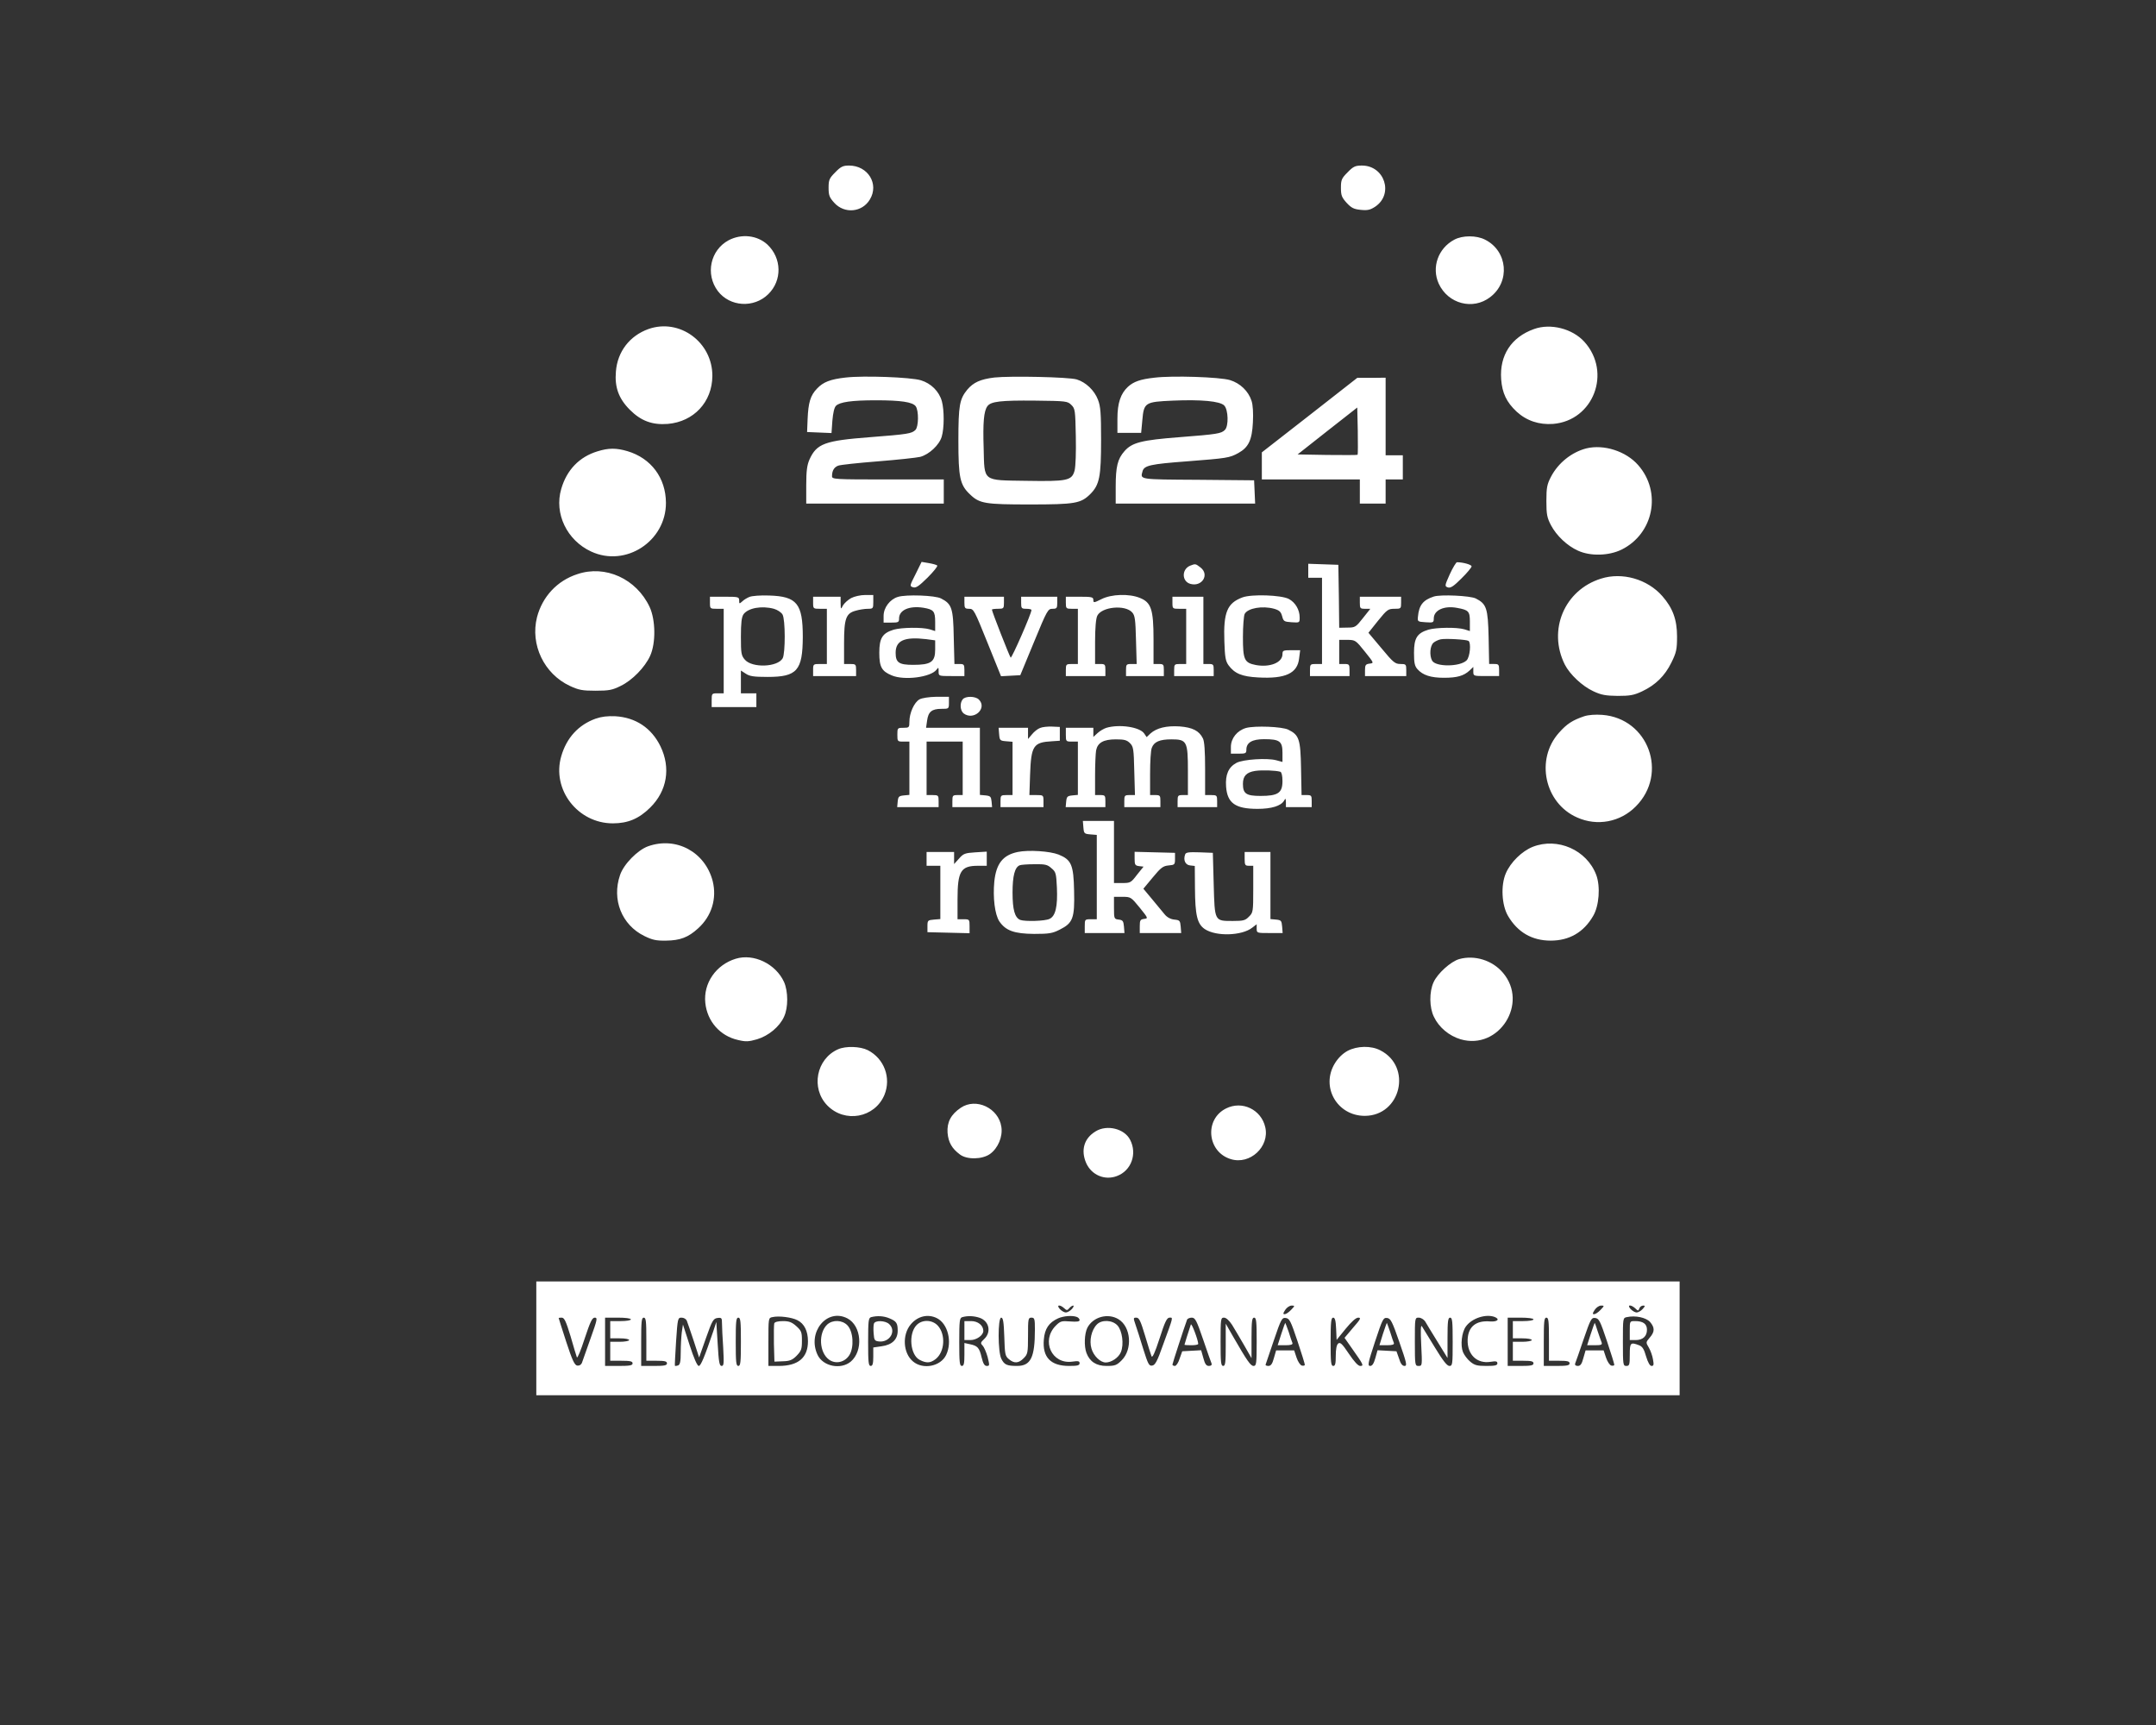 <svg xmlns="http://www.w3.org/2000/svg" width="1706.667" height="1365.333"><rect width="100%" height="100%" fill="#333333" stroke="none"/><path fill="white" d="M661.207 136.357c-4.764 4.778-5.308 6.007-5.308 12.286 0 6.007.68 7.645 4.491 11.877 8.03 8.873 22.048 7.644 28.172-2.594 7.485-12.286-1.497-26.892-16.468-26.892-4.763 0-6.532.819-10.887 5.323zm405.566 0c-4.764 4.778-5.308 6.007-5.308 12.286 0 6.007.68 7.645 4.491 11.877 3.81 4.095 5.716 5.05 11.296 5.596 5.444.546 7.485 0 11.432-2.593 14.699-9.965 7.35-32.49-10.615-32.49-5.172 0-6.805.683-11.296 5.324zm-489.946 53.785c-14.562 7.781-18.645 26.892-8.574 40.27 9.527 12.423 28.444 13.651 39.876 2.457 11.16-10.92 10.752-28.53-.68-39.314-8.03-7.372-20.415-8.737-30.622-3.413zm574.325-.41c-12.793 6.826-18.1 21.978-12.248 34.81 7.349 15.972 27.083 21.16 40.692 10.648 16.06-12.15 13.882-36.448-3.947-45.457-6.804-3.55-17.964-3.55-24.497 0zM513.27 260.445c-14.834 5.324-24.497 17.883-25.722 33.581-1.088 12.423 2.178 21.432 11.024 30.306 8.846 8.873 17.829 12.149 30.077 11.193 20.55-1.774 35.113-17.336 35.25-37.95.135-26.755-25.995-45.866-50.629-37.13zm701.03 0c-17.964 6.416-27.355 20.75-25.994 39.724.817 10.921 4.22 18.156 12.249 25.664 7.894 7.235 17.829 10.511 28.852 9.692 31.983-2.593 46.545-40.816 24.77-64.978-9.39-10.375-26.675-14.88-39.876-10.102zm-544.791 38.36c-12.25 1.364-17.829 3.549-22.728 8.736-5.308 5.46-6.941 11.194-7.486 24.162l-.408 10.238 9.663.41 9.663.41.68-9.693c.544-6.28 1.497-10.511 2.858-11.876 2.994-3.003 12.521-4.369 31.574-4.369 19.87 0 29.125 1.366 31.575 4.778 2.45 3.413 2.313 16.245-.273 18.702-2.858 2.867-5.988 3.413-36.065 5.733-35.657 2.73-42.054 5.051-47.77 17.61-1.905 4.368-2.586 8.873-2.586 20.203v14.743h108.877v-19.11h-44.23c-42.735 0-44.232-.137-44.232-2.594 0-4.369 1.633-7.099 4.9-8.328 1.769-.682 15.923-2.184 31.437-3.412 15.515-1.229 30.622-2.867 33.48-3.55 7.077-1.91 15.107-9.419 17.012-15.971 2.042-6.689 2.042-21.022.136-27.984-2.177-7.918-8.574-14.197-16.603-16.655-8.166-2.457-45.457-3.822-59.474-2.184zm117.586 0c-11.023 1.364-16.467 3.822-21.367 9.555-6.124 7.508-7.077 12.422-7.077 40.407 0 29.213 1.225 35.082 9.255 42.59 7.485 7.235 11.976 7.918 47.225 7.918 35.93 0 40.42-.819 47.906-8.19 7.35-7.372 8.574-13.788 8.574-43 0-21.16-.408-26.347-2.45-31.671-2.858-7.508-9.662-13.924-16.876-16.108-6.532-1.911-52.533-2.867-65.19-1.502zm60.972 21.704c2.994 2.867 3.13 4.369 3.538 24.708.272 12.969-.136 23.753-.953 27.166-2.177 8.054-5.716 8.736-38.515 8.19-34.704-.546-32.799.956-33.48-25.663-.68-20.613.137-29.623 2.995-33.445 2.722-3.686 10.343-4.642 37.834-4.368 24.498.273 25.586.41 28.58 3.412zM913.8 298.94c-11.16 1.228-16.468 3.14-20.959 7.235-5.716 5.324-8.302 12.832-8.302 25.117v11.33h18.781l.953-10.237c1.225-13.788 2.178-14.334 24.225-15.29 22.184-.955 37.154.41 40.557 3.823 3.266 3.276 3.674 16.38.544 19.384-2.858 2.867-5.988 3.413-36.065 5.733-29.941 2.321-37.427 4.232-43.415 11.058-5.444 6.143-6.94 12.286-6.94 28.12v13.378h110.373l-.408-9.282-.409-9.146-44.503-.41c-47.225-.273-45.592-.136-43.823-6.689 1.225-4.641 6.125-5.733 35.249-7.917 31.574-2.457 33.616-2.73 40.557-6.553 8.165-4.505 10.887-10.374 11.568-24.298.408-7.235 0-13.924-1.089-17.064-2.45-7.644-8.982-13.924-17.012-16.381-8.166-2.457-45.728-3.686-59.882-1.911zm122.894 29.622-37.834 29.486v21.432h77.575v19.111h20.414v-19.11h13.61v-19.112h-13.61v-61.43l-11.16.137h-11.296zm37.971 31.397c-.272.273-11.16.273-24.089.137l-23.408-.41 23.544-18.565 23.681-18.565.408 18.429c.137 10.101.137 18.565-.136 18.974zm181.008-5.05c-11.568 3.003-22.184 11.466-27.9 22.387-3.13 6.006-3.674 8.6-3.674 19.248 0 10.648.544 13.241 3.674 19.248 4.355 8.19 12.793 16.244 21.367 20.066 9.8 4.505 24.361 4.096 34.433-.819 25.45-12.558 31.982-45.594 13.2-66.89-9.662-11.056-27.218-16.653-41.1-13.24zm-782.688 2.32c-14.426 4.369-24.361 14.743-28.716 29.76-5.716 19.52 4.49 40.679 23.68 49.552 27.356 12.695 59.338-8.19 59.202-38.632-.136-19.657-11.704-35.22-30.485-40.816-8.846-2.594-14.97-2.594-23.68.136zm251.777 97.195c-4.763 9.282-4.763 9.555-2.04 10.374 2.313.82 4.626-.819 11.567-7.644 4.764-4.778 8.166-9.01 7.622-9.556-.545-.546-3.539-1.365-6.67-1.91l-5.715-.956zm422.85.136c-4.082 9.146-4.082 9.42-1.496 10.375 2.177.682 4.627-.956 10.751-7.099 4.491-4.368 8.03-8.736 8.03-9.555 0-1.365-6.805-3.276-11.568-3.276-.68 0-3.266 4.231-5.716 9.555zm-205.504-6.825c-6.941 2.866-6.669 12.695.408 14.47 9.118 2.32 14.97-7.372 7.894-12.969-4.083-3.14-4.083-3.14-8.302-1.501zm93.498 4.095v5.46h10.887v68.255h-4.763c-4.491 0-4.763.273-4.763 4.778v4.778h31.302v-4.778c0-4.369-.272-4.778-4.083-4.778h-4.083v-19.111h6.533c6.26.136 6.532.273 13.745 9.282 7.35 9.146 7.35 9.146 3.675 9.556-2.994.41-3.539 1.092-3.539 5.187v4.642h32.663v-4.778c0-4.505-.272-4.778-4.627-4.778-4.219 0-5.716-1.229-14.97-12.422l-10.344-12.286 7.622-9.556c7.077-8.736 8.03-9.419 12.929-9.419 5.171 0 5.307-.136 5.307-4.778v-4.778h-32.663v4.778c0 4.369.273 4.778 4.083 4.778h4.22l-5.853 7.372c-5.58 7.098-6.124 7.508-12.248 7.508l-6.533.136-.272-24.981-.408-24.845-11.84-.41-11.977-.409zm-578.544 2.594c-16.06 5.187-27.764 17.882-31.983 34.127-5.444 21.705 5.58 44.775 25.995 54.33 7.077 3.277 9.799 3.823 20.414 3.823 10.615 0 13.337-.546 19.87-3.822 9.118-4.369 19.19-14.743 23.272-23.753 4.628-10.102 4.355-28.53-.408-38.769-10.48-22.25-34.977-33.444-57.16-25.936zm810.315 3.549c-28.988 9.01-42.326 40.68-28.716 67.981 3.947 7.782 13.745 17.064 22.592 21.16 6.396 3.003 9.799 3.549 19.325 3.685 9.663 0 12.793-.546 19.19-3.55 10.751-5.05 18.1-12.285 23.272-22.796 3.947-8.054 4.492-10.375 4.492-20.75 0-13.24-3.403-22.524-11.705-31.943-11.704-13.378-31.71-19.11-48.45-13.787zm-674.083 14.47c-1.77.682-4.491 2.32-5.716 3.55-2.314 2.047-2.45 2.047-2.45-.683 0-2.867-.68-3.004-11.568-3.004h-11.568v4.778c0 4.642.136 4.778 5.444 4.778h5.443v66.89h-4.763c-4.627 0-4.763.136-4.763 5.46v5.46h35.385v-10.92H586.49v-18.02l3.81 2.457c2.995 2.048 6.261 2.594 17.285 2.594 23.408 0 27.763-5.05 27.9-31.67 0-26.346-4.628-32.08-26.54-32.762-6.668-.273-13.745.273-15.65 1.092zm19.325 9.419c2.859.82 5.853 2.867 6.805 4.505 2.314 3.959 2.314 30.578.136 34.673-4.082 7.099-24.225 7.781-29.94 1.092-2.859-3.276-3.13-5.05-3.13-18.155 0-11.058.543-15.426 2.04-17.747 3.675-5.05 14.427-6.962 24.09-4.368zm61.108-8.464c-2.45 1.366-5.308 3.96-6.397 5.734-1.77 3.413-1.77 3.413-1.905-1.775v-5.05H643.65v4.777c0 4.642.136 4.778 5.444 4.778h5.444v43.683h-5.444c-5.308 0-5.444.136-5.444 4.778v4.778h34.024v-4.778c0-4.505-.272-4.778-4.763-4.778h-4.763v-16.381c0-19.657 1.497-23.753 9.254-25.8 2.722-.82 7.077-1.502 9.527-1.502 4.219 0 4.355-.273 4.355-5.46v-5.46h-6.533c-3.538 0-8.438 1.091-11.023 2.456zm37.018-.955c-6.26 1.911-11.296 8.463-11.296 15.016v5.324h6.124c5.58 0 6.124-.273 6.124-3.276 0-6.69 8.166-10.239 19.326-8.464 8.03 1.365 9.254 2.73 9.254 11.194v7.235l-4.355-1.365c-6.124-1.775-22.183-1.502-28.444.273-8.982 2.73-11.432 6.689-11.432 18.292 0 11.194 1.906 14.606 9.8 17.883 9.798 4.231 30.893 1.501 35.52-4.505 1.497-2.048 1.633-1.911 1.633 1.365 0 3.686 0 3.686 10.208 3.686h10.207v-4.778c0-4.369-.409-4.778-3.947-4.778h-3.947l-.544-21.022c-.408-23.207-1.497-26.483-10.071-30.852-4.628-2.457-27.628-3.276-34.16-1.228zm22.455 33.445 7.077.955v7.235c0 9.829-3.266 12.15-17.42 12.15-11.296 0-13.882-1.775-13.882-9.556 0-9.692 6.941-12.832 24.225-10.784zm138.682-31.67c-5.988 3.003-6.396 3.003-6.396.682 0-2.32-1.225-2.594-10.888-2.594h-10.888v4.778c0 4.505.273 4.778 4.764 4.778h4.763v43.683h-4.763c-4.491 0-4.764.273-4.764 4.778v4.778h31.303v-4.778c0-4.369-.273-4.778-4.083-4.778h-4.083v-17.473c0-11.194.68-18.565 1.769-20.75 3.538-7.098 22.047-8.873 27.627-2.593 2.178 2.457 2.586 5.597 2.995 21.841l.544 18.975h-4.22c-3.946 0-4.218.41-4.218 4.778v4.778h29.941v-4.778c0-4.369-.272-4.778-4.083-4.778h-4.083v-19.52c0-23.753-1.905-29.214-10.751-32.763-8.574-3.55-22.728-3.003-30.486.956zm111.599-1.366c-12.113 4.505-15.107 11.877-14.29 34.81.408 12.56.953 15.562 3.266 18.839 4.9 6.688 10.752 9.01 23.409 9.692 21.775 1.228 31.302-3.277 32.527-15.29l.816-6.279h-7.077c-6.396 0-6.94.273-6.94 3.14 0 6.689-9.936 10.648-21.096 8.6-9.118-1.775-10.207-4.232-10.207-22.114 0-8.6.68-16.928 1.361-18.293 2.45-4.641 14.018-6.689 23.409-4.095 4.083 1.229 5.307 2.32 6.26 5.87 1.089 4.095 1.633 4.368 7.485 4.778 6.397.41 6.397.41 6.397-3.823 0-6.006-3.402-11.876-8.574-14.606-5.988-3.14-29.397-3.959-36.746-1.229zm151.475-.682c-8.438 2.73-11.705 6.825-12.521 15.835-.408 3.959-.272 4.095 6.124 4.505 5.988.41 6.397.273 6.397-3.003 0-6.553 8.302-10.375 18.645-8.328 8.982 1.639 9.935 2.73 9.935 10.921v7.372l-4.355-1.365c-6.125-1.775-22.184-1.502-28.444.273-8.983 2.73-11.432 6.689-11.432 18.292 0 8.054.544 10.511 2.722 12.968 4.219 4.778 10.615 6.826 20.958 6.826 10.48 0 15.651-1.502 20.279-5.734l2.994-2.866v3.549c0 3.686 0 3.686 10.207 3.686h10.207v-4.778c0-4.369-.408-4.778-3.947-4.778h-3.946l-.409-21.022c-.544-23.207-1.633-26.483-10.207-30.852-4.491-2.184-27.763-3.276-33.207-1.501zm27.491 35.083c2.178 1.365 1.225 12.695-1.497 15.425-5.172 5.188-24.633 5.324-27.355.137-2.178-4.096-1.633-11.604 1.088-14.06 1.225-1.093 3.811-2.321 5.717-2.73 3.81-.82 20.278.136 22.047 1.228zm-399.033-30.169c0 4.232.408 4.778 3.81 4.778 3.539 0 4.083 1.092 14.427 26.756l10.751 26.62 7.622-.41 7.621-.41 10.888-26.346c10.343-25.118 11.023-26.21 14.562-26.21 3.402 0 3.81-.41 3.81-4.778v-4.778h-28.58v4.778c0 4.369.273 4.778 4.083 4.778 2.314 0 4.083.41 4.083.956 0 2.866-15.65 38.495-16.467 37.676-.953-1.092-14.835-36.448-14.835-37.95 0-.409 2.178-.682 4.763-.682 4.492 0 4.764-.273 4.764-4.778v-4.778h-31.302zm164.676 0c0 4.642.136 4.778 5.444 4.778h5.444v43.683h-4.764c-4.49 0-4.763.273-4.763 4.778v4.778h31.302v-4.778c0-4.369-.272-4.778-4.083-4.778h-4.083v-53.239h-24.497zM727.894 553.53c-4.22 2.321-8.03 10.785-8.03 17.746 0 4.505-.272 4.778-4.763 4.778-4.628 0-4.764.137-4.764 5.46 0 5.325.136 5.461 4.764 5.461h4.763v42.181l-4.355.41c-3.947.41-4.491.955-4.9 4.778l-.408 4.505h32.8v-4.778c0-4.505-.273-4.778-4.764-4.778h-4.763v-42.318h28.58v42.318h-4.083c-3.81 0-4.083.41-4.083 4.778v4.778h31.438l-.408-4.505c-.408-3.823-.953-4.369-4.763-4.778l-4.492-.41v-53.102h-42.598l.817-5.733c.953-6.962 3.675-9.283 11.432-9.283 5.716 0 5.852 0 5.852-4.778v-4.777h-9.799c-5.988.136-11.432.955-13.473 2.047z" style="display:inline;stroke-width:1.363"/><path fill="white" d="M762.054 553.53c-2.45 3.003-2.042 9.009.816 11.193 8.03 5.87 18.918-4.095 11.977-11.057-2.722-2.73-10.616-2.867-12.793-.137zm491.987 13.377c-9.255 3.14-13.746 6.007-20.006 13.105-18.782 21.022-11.433 55.696 14.426 67.026 15.787 7.099 34.16 3.686 46.409-8.737 25.994-26.073 9.935-69.756-26.54-72.486-5.443-.41-10.887 0-14.29 1.092zm-782.552 1.911c-13.61 4.915-23 15.153-27.22 29.76-7.62 26.346 13.066 53.101 40.83 53.101 11.976 0 20.686-3.685 29.532-12.422 13.474-13.241 16.468-31.534 8.166-48.597-7.077-14.47-19.598-22.797-35.657-23.753-6.26-.273-10.888.273-15.651 1.911zm351.808 7.372c-1.905.682-4.763 3.003-6.397 5.05l-3.13 3.686v-8.873h-23.272l.408 5.051c.409 4.914.68 5.187 5.58 5.597l5.036.41v42.18h-4.764c-4.49 0-4.763.274-4.763 4.779v4.778h34.024v-4.778c0-4.642-.136-4.778-5.58-4.778h-5.58l.544-16.108c.817-23.07 2.586-25.664 17.42-26.483l6.125-.41v-10.92l-6.124-.273c-3.403-.137-7.622.273-9.527 1.092zm52.533-.137c-2.178.683-5.308 2.594-7.077 4.232l-3.266 3.003v-7.235H843.71v5.46c0 5.325.136 5.461 4.764 5.461h4.763v42.181l-4.355.41c-3.947.41-4.491.955-4.9 4.778l-.408 4.505h31.439v-4.778c0-4.369-.273-4.778-4.083-4.778h-4.083V613.73c0-8.464.408-17.473.816-19.794 1.225-6.143 5.852-8.737 15.651-8.737 6.669 0 8.71.546 11.16 3.004 2.722 2.73 2.994 4.504 3.403 21.978l.544 19.11h-4.219c-3.947 0-4.219.41-4.219 4.779v4.778h28.58v-4.778c0-4.369-.272-4.778-4.083-4.778h-4.083v-16.927c0-9.42.545-18.565 1.361-20.477 1.77-4.777 6.26-6.689 15.515-6.689 12.249 0 13.066 1.502 13.066 25.118v18.975h-4.083c-3.811 0-4.083.41-4.083 4.778v4.778h31.302v-4.778c0-4.505-.272-4.778-4.764-4.778h-4.763v-20.886c0-13.787-.544-21.841-1.77-24.026-2.993-6.006-8.165-8.6-18.372-9.419-10.48-.682-18.237 1.229-23.136 5.597l-2.994 2.867-2.042-3.003c-3.675-5.051-19.598-7.372-29.805-4.369zm110.51.137c-7.077 2.047-11.977 8.19-11.977 15.016v5.324h6.125c5.58 0 6.124-.273 6.124-3.14 0-5.597 4.491-8.327 14.018-8.327 12.385 0 14.562 1.638 14.562 10.784v7.235l-5.035-1.365c-7.213-1.911-25.995-.683-31.302 2.048-6.397 3.412-8.983 9.282-8.302 18.838.952 13.105 7.349 17.61 24.905 17.61 11.024 0 18.51-2.321 20.96-6.416 1.224-2.184 1.36-2.048 1.496 1.228v3.823h20.415v-4.778c0-4.369-.273-4.778-3.947-4.778h-4.083l-.408-21.023c-.409-23.206-1.497-26.482-10.071-30.714-4.9-2.457-26.403-3.276-33.48-1.365zm27.22 34.673c.952.41 1.632 3.14 1.632 7.372 0 9.419-3.538 11.74-17.42 11.74-11.296 0-13.882-1.775-13.882-9.556 0-6.28 2.858-9.146 9.663-10.238 5.716-.82 16.332-.41 20.006.682zM857.592 654.82c.408 4.914.68 5.187 5.58 5.597l5.036.41v66.752h-4.764c-4.627 0-4.763.137-4.763 5.46v5.461h31.438l-.408-5.187c-.408-4.368-.953-5.051-4.083-5.46-3.675-.41-3.81-.683-3.81-9.283v-8.737h6.668c6.533 0 6.805.137 13.61 8.464 6.804 8.463 6.94 8.6 3.538 9.01-2.994.409-3.402 1.092-3.402 5.87v5.323h32.799l-.408-5.187c-.409-4.641-.817-5.051-5.036-5.46-2.858-.274-5.716-1.775-7.621-4.096-1.634-2.047-6.125-7.371-9.935-12.013l-6.941-8.327 7.485-9.01c6.396-7.78 8.166-9.009 12.52-9.418 4.764-.41 5.036-.683 5.036-5.188v-4.778l-15.923-.41-16.06-.409v5.46c0 4.779.409 5.461 3.54 5.87l3.538.41-5.172 6.416c-4.763 6.28-5.308 6.553-11.568 6.553h-6.669v-49.144h-24.633Zm-344.595 15.016c-8.302 3.003-19.325 14.197-22.183 22.797-6.67 19.384 1.36 39.451 19.19 48.188 6.396 3.14 9.39 3.822 17.283 3.686 11.16-.137 17.557-2.594 25.314-9.693 10.752-9.692 14.97-23.616 11.568-37.403-5.988-23.07-28.852-35.492-51.172-27.575zm700.35.41c-8.574 3.412-17.556 12.149-21.367 21.022-4.083 9.556-3.266 25.118 1.77 33.718 7.62 12.968 19.053 19.52 33.751 19.52 14.698 0 26.13-6.552 33.616-19.52 4.763-8.054 5.852-23.343 2.45-32.49-7.486-19.793-30.622-29.895-50.22-22.25zm-407.743 4.095c-11.705 2.457-17.012 9.146-18.51 23.343-1.224 12.832.409 26.073 3.947 31.534 5.036 7.371 11.705 9.828 27.492 9.965 11.84 0 14.562-.41 20.414-3.413 10.343-5.187 11.84-9.01 11.296-30.715-.408-20.612-2.177-24.571-12.249-28.666-6.94-2.73-23.816-3.823-32.39-2.048zm26.674 12.832c3.539 2.866 3.811 4.095 4.355 15.289.68 15.016-1.088 22.66-5.852 24.844-3.674 1.775-19.325 2.185-23.136.82-4.355-1.775-6.124-8.055-6.124-21.705 0-13.105 1.769-20.067 5.716-21.569.952-.41 6.124-.819 11.568-.819 8.438-.136 10.343.273 13.473 3.14zm-98.805-7.372v5.46h10.887v42.182l-5.035.41c-4.9.409-5.172.682-5.172 5.187v4.778l16.74.41 16.604.409v-5.597c0-5.324-.136-5.46-4.764-5.46h-4.763v-15.7c0-22.387 2.586-26.618 16.195-26.618h6.941v-11.194l-8.982.546c-8.166.546-9.527.955-12.93 4.914l-3.946 4.369v-9.556h-21.775Zm204.688-3.549c-1.633 4.368 0 8.327 3.947 8.737l3.674.41.136 17.336c.137 21.705 1.77 28.53 7.758 32.625 8.982 6.007 29.397 5.324 37.562-1.092l3.539-2.73v3.413c0 3.55.136 3.55 10.343 3.55h10.207l-.408-5.188c-.408-4.641-.816-5.051-4.763-5.46l-4.491-.41V674.34H985.25v5.46c0 4.915.408 5.46 3.403 5.46h3.402v18.43c0 17.882-.136 18.701-3.402 21.84-2.858 3.004-4.492 3.414-12.657 3.414-14.699 0-14.426.546-15.243-28.94l-.68-24.982-10.616-.41c-8.302-.272-10.752 0-11.296 1.639zm-355.755 82.588c-15.65 4.778-25.722 19.384-24.089 34.946 1.497 14.607 11.704 26.21 25.858 29.35 6.125 1.501 8.438 1.365 15.107-.546 9.118-2.73 17.829-9.965 21.367-17.883 3.403-7.235 3.266-20.067 0-27.438-6.533-14.334-23.953-22.797-38.243-18.429zm572.692.273c-6.669 1.911-17.148 11.33-20.278 18.292-3.539 7.645-3.403 20.067.272 27.439 3.947 8.327 11.976 15.016 21.095 17.746 30.35 8.873 54.166-28.53 33.48-52.693-8.303-9.828-22.32-14.197-34.57-10.784zm-491.715 71.394c-17.284 7.645-21.639 30.851-8.574 44.366 13.882 14.333 37.699 9.965 45.32-8.327 5.444-13.378-.136-28.667-13.201-35.356-5.988-3.003-17.42-3.413-23.545-.683zm403.389 1.229c-3.947 2.184-7.35 5.46-10.071 9.829-11.432 18.565 1.633 41.635 23.68 41.635 28.58-.137 37.699-38.905 12.249-51.874-7.35-3.822-18.237-3.549-25.858.41zm-306.216 45.048c-7.894 5.324-11.024 11.467-10.48 19.794.68 7.644 3.403 12.422 9.8 17.2 5.58 4.232 17.692 3.959 23.816-.41 6.26-4.504 10.207-13.65 8.982-21.432-2.177-14.88-20.006-23.343-32.118-15.152zm209.996.546c-17.42 8.6-14.97 34.537 3.81 40.134 15.107 4.64 30.758-9.829 27.22-25.255-3.13-13.924-18.237-21.295-31.03-14.88zm-103.297 18.156c-9.118 5.46-11.84 14.88-7.485 24.98 4.219 9.556 14.698 14.061 24.36 10.376 11.433-4.232 16.196-17.61 10.48-28.667-4.49-8.874-18.373-12.286-27.355-6.69zm-442.72 163.81v45.049h905.038v-90.097H424.536Zm417.814-23.889c2.042 1.912 2.45 1.912 4.083 0 .953-1.092 2.314-2.047 3.13-2.047.681 0 .273 1.228-1.088 2.73-1.361 1.502-3.539 2.73-4.764 2.73-1.224 0-3.402-1.228-4.763-2.73-2.994-3.276-.136-3.822 3.402-.683zm179.647 1.366c-1.769 1.91-4.083 3.412-5.035 3.412-1.498 0-1.361-.682.408-3.412 1.225-1.912 3.538-3.413 5.035-3.413 2.722 0 2.722.136-.408 3.413zm244.973 0c-1.77 1.91-4.083 3.412-5.036 3.412-1.497 0-1.36-.682.409-3.412 1.225-1.912 3.538-3.413 5.035-3.413 2.722 0 2.722.136-.408 3.413zm27.491-1.229c2.178 2.184 2.45 2.184 3.267 0 .408-1.229 1.769-2.184 2.994-2.184 1.769 0 1.633.41-.409 2.73-1.36 1.502-3.538 2.73-4.763 2.73s-3.402-1.228-4.763-2.73c-3.13-3.413 0-3.822 3.674-.546zm-663.195 9.42c5.443 2.73 8.302 8.6 8.302 16.653 0 12.968-7.622 19.521-23.137 19.521h-8.166v-18.975c0-18.702 0-19.111 3.13-19.657 5.036-1.229 15.516.136 19.87 2.457zm39.467-1.503c11.296 5.87 12.793 25.664 2.722 34.264-7.893 6.553-21.911 3.822-26.266-5.324-8.438-17.882 7.349-37.267 23.544-28.94zm33.344 0c5.58 2.321 6.533 3.823 6.533 9.83 0 6.961-4.492 11.193-12.793 12.285l-6.533.956v7.235c0 5.596-.544 7.371-2.042 7.371-1.769 0-2.041-3.003-2.041-18.975 0-16.927.272-19.111 2.45-19.657 4.763-1.229 9.935-.956 14.426.955zm37.562-.136c8.71 4.368 12.25 18.702 7.35 29.076-4.355 9.146-18.373 11.877-26.267 5.188-7.893-6.553-8.71-21.16-1.77-29.35 5.445-6.552 13.61-8.463 20.687-4.914zm33.888-.273c7.486 2.594 9.391 11.33 3.539 16.79-2.858 2.73-3.13 3.277-1.225 5.188 1.089 1.092 2.858 5.187 3.947 9.01 1.633 6.688 1.633 7.098-.68 7.098-1.77 0-2.859-1.775-4.084-6.825-1.769-7.645-3.266-9.147-9.254-10.375l-4.355-.956v9.146c0 7.099-.409 9.01-2.042 9.01-1.769 0-2.041-3.003-2.041-18.975 0-16.927.272-19.111 2.45-19.657 4.355-1.229 9.39-.956 13.745.546zm76.895-.683c1.224.41 2.177 1.638 2.177 2.458 0 1.228-2.177 1.501-7.485 1.092-6.805-.546-7.758-.273-11.432 3.412-11.704 11.877-3.13 30.715 13.201 28.394 4.627-.682 5.716-.41 5.716 1.229 0 1.774-1.633 2.184-8.302 2.184-14.562 0-21.23-6.825-20.006-20.886.68-8.6 4.083-13.514 11.296-16.79 4.355-1.912 11.296-2.458 14.835-1.093zm32.935 1.775c9.935 6.006 11.296 23.753 2.586 32.49-3.947 3.958-5.308 4.504-11.977 4.504-8.166 0-13.337-3.413-15.923-10.238-2.042-5.324-1.633-15.29.68-19.93 4.492-8.737 16.332-11.877 24.634-6.826zm297.778-1.775c4.491 1.775 2.177 3.96-3.539 3.55-11.16-.956-17.42 4.095-17.828 14.333-.409 11.876 7.349 19.384 18.236 17.61 4.22-.683 5.308-.41 5.308 1.228s-1.905 2.048-8.71 2.048c-7.349 0-9.39-.546-12.793-3.413-2.177-1.774-4.763-5.187-5.716-7.508-2.177-5.324-1.089-15.698 2.314-20.34 4.763-6.552 15.787-10.101 22.728-7.508zm123.03 3.96c3.811 4.504 3.811 7.78-.272 12.421-3.13 3.686-3.13 3.823-.68 7.918 1.36 2.32 2.858 6.553 3.266 9.283.817 4.231.545 5.187-1.089 5.187-1.36 0-2.858-2.594-4.355-7.508-1.633-5.87-2.994-7.918-5.58-8.873-6.804-2.594-7.349-2.048-7.349 7.508 0 7.917-.272 8.873-2.722 8.873-2.586 0-2.722-.956-2.722-18.975 0-18.702 0-19.111 3.13-19.657 6.67-1.502 15.107.273 18.373 3.822zM451.62 1057.52c2.314 8.19 4.627 15.699 5.035 16.79.409 1.093 3.13-5.46 6.125-14.743 4.491-13.514 5.988-16.653 8.03-16.653 2.313 0 2.04 1.501-3.403 16.653-3.266 9.283-6.26 17.883-6.805 19.248-.68 1.502-2.177 2.321-3.674 2.048-2.042-.273-3.947-4.232-8.71-18.838-3.267-10.102-5.989-18.566-5.989-18.839 0-.136 1.09-.272 2.45-.272 2.041 0 3.402 3.003 6.94 14.606zm47.77-13.242c0 .82-3.675 1.366-8.166 1.366h-8.166v13.65h7.485c4.083 0 7.486.547 7.486 1.366 0 .682-3.403 1.365-7.486 1.365h-7.485v15.016h8.846c6.941 0 8.847.41 8.847 2.047 0 1.638-2.178 2.048-10.888 2.048h-10.888v-38.222h10.207c5.853 0 10.208.545 10.208 1.364zm12.248 15.7v17.063h8.166c6.397 0 8.166.41 8.166 2.047 0 1.638-2.042 2.048-10.207 2.048h-10.208v-19.111c0-16.108.273-19.111 2.042-19.111 1.77 0 2.041 2.866 2.041 17.063zm31.983-14.744c.544 1.365 2.994 8.464 5.444 15.835l4.355 13.378 5.444-15.426c4.899-13.923 5.852-15.425 9.118-15.835 3.266-.41 3.539 0 3.539 4.232 0 2.594.408 11.194.952 19.112.68 12.695.545 14.606-1.225 14.606-1.769 0-2.313-3.003-3.13-17.473l-1.089-17.337-2.45 7.508c-6.804 19.93-9.798 27.302-11.431 27.302-1.225 0-3.947-6.28-7.214-16.381l-5.307-16.381-.953 6.28c-.408 3.548-.817 10.647-.817 15.834 0 7.235-.544 9.556-2.041 10.238-1.225.41-2.314.547-2.586.274-.136-.274.272-9.01.953-19.385 1.225-18.156 1.36-18.701 4.355-18.701 1.77 0 3.538 1.091 4.083 2.32zm42.87 16.79c0 16.109-.272 19.112-2.041 19.112-1.77 0-2.042-3.003-2.042-19.111s.272-19.111 2.042-19.111c1.769 0 2.041 3.003 2.041 19.11zm208.5-3.958c.407 13.924.68 15.289 3.674 17.746 4.219 3.55 7.757 3.276 11.704-.819 3.13-3.14 3.402-4.232 3.402-17.746 0-13.378.136-14.333 2.722-14.333 2.45 0 2.722.955 2.722 9.419 0 22.114-3.266 28.803-14.154 28.803-8.03 0-10.07-.956-12.385-5.597-2.858-5.324-2.858-32.625-.136-32.625 1.497 0 2.042 3.276 2.45 15.152zm111.325-1.229c2.314 7.781 4.628 15.153 5.172 16.518.68 1.775 2.586-2.184 6.397-13.924 4.219-13.241 5.852-16.517 7.893-16.517 2.858 0 3.267-1.366-5.035 21.295-4.628 13.241-6.397 16.381-8.71 16.654-2.45.41-3.267-1.092-7.077-13.241-2.314-7.508-5.036-16.245-6.125-19.248-1.769-5.188-1.769-5.46.68-5.46 2.178 0 3.403 2.593 6.805 13.923zm46.137 3.55c3.266 9.555 6.26 18.155 6.669 18.974.272 1.092-.545 1.775-2.178 1.775-2.041 0-3.13-1.502-4.355-6.143l-1.77-6.28-7.484.41-7.486.41-2.041 5.733c-.953 3.276-2.722 5.87-3.81 5.87-1.09 0-1.906-.546-1.906-1.092 0-.819 9.254-29.213 11.568-35.492.272-.82 2.041-1.638 3.675-1.638 2.722 0 3.81 1.91 9.118 17.473zm22.864-11.74c2.042 3.276 6.26 10.511 9.527 16.108l5.852 10.238v-16.108c0-13.241.408-15.971 2.041-15.971 1.77 0 2.042 3.003 2.042 19.11 0 17.337-.272 19.112-2.45 19.112-2.314 0-5.035-3.822-16.195-23.207l-5.852-10.238v16.79c0 13.925-.273 16.655-2.042 16.655-1.769 0-2.041-3.003-2.041-19.111 0-18.156.136-19.111 2.722-19.111 1.633 0 4.083 2.184 6.396 5.733zm51.717 12.695c3.266 9.692 5.852 18.156 5.852 18.838 0 .683-1.089.956-2.314.683-1.225-.273-3.13-3.003-4.219-6.28l-1.905-5.733h-14.29l-1.77 6.143c-1.224 4.641-2.45 6.143-4.354 6.143-1.498 0-2.45-.546-2.178-1.092.272-.683 3.13-9.283 6.533-19.248 5.716-16.79 6.396-18.02 9.39-17.61 2.994.41 3.947 2.321 9.255 18.156zm30.621-9.692.409 8.873 7.213-8.873c4.627-5.597 8.03-8.736 9.935-8.736 2.45 0 1.769 1.228-4.083 7.917l-6.805 8.054 6.124 8.737c8.847 12.558 9.391 13.514 6.26 13.514-1.632 0-4.763-3.413-8.982-9.692-5.307-7.918-6.804-9.283-8.438-8.054-1.224 1.092-1.905 4.368-1.905 9.692 0 6.28-.408 8.054-2.041 8.054-1.77 0-2.042-3.003-2.042-19.111 0-15.835.409-19.111 2.042-19.111 1.36 0 2.041 2.184 2.313 8.736zm50.084 10.648c5.852 16.79 6.26 18.838 4.083 18.838-1.77 0-3.13-1.775-4.356-5.87l-2.041-5.733-7.485-.41-7.486-.41-1.769 6.28c-1.225 4.368-2.45 6.143-4.083 6.143-2.177 0-1.769-2.184 3.811-19.111 5.988-18.02 6.533-19.248 9.663-18.839 2.722.41 3.947 2.594 9.663 19.112zm20.414-16.381c.953 1.774 5.444 9.01 9.799 16.108l7.893 12.832v-15.972c0-13.241.409-15.971 2.042-15.971 1.77 0 2.041 3.003 2.041 19.11 0 17.883-.136 19.112-2.585 19.112-1.906 0-5.172-4.232-11.569-14.743-4.899-8.054-9.526-15.562-10.207-16.654-.953-1.365-1.089 3.55-.544 14.606.816 16.518.816 16.791-2.042 16.791-2.858 0-2.994-.41-2.994-19.111 0-18.975 0-19.111 3.13-19.111 1.634 0 3.947 1.364 5.036 3.003zm85.74-1.639c0 .82-3.674 1.366-8.165 1.366h-8.166v13.65h7.485c4.083 0 7.485.547 7.485 1.366 0 .682-3.402 1.365-7.485 1.365h-7.485v15.016h8.166c6.396 0 8.165.41 8.165 2.047 0 1.638-2.041 2.048-10.207 2.048h-10.207v-38.222h10.207c5.852 0 10.207.545 10.207 1.364zm12.249 15.7v17.063h8.166c6.396 0 8.165.41 8.165 2.047 0 1.638-2.04 2.048-10.207 2.048h-10.207v-19.111c0-16.108.272-19.111 2.042-19.111 1.769 0 2.041 2.866 2.041 17.063zm45.864 1.364c3.267 9.692 5.853 18.156 5.853 18.838 0 .683-1.09.956-2.314.683-1.225-.273-3.13-3.003-4.22-6.28l-1.904-5.733h-14.29l-1.77 6.143c-1.225 4.641-2.313 6.143-4.355 6.143-1.633 0-2.45-.683-2.177-1.775.408-.819 3.402-9.555 6.668-19.11 5.58-16.246 6.26-17.474 9.255-17.065 2.994.41 3.947 2.321 9.254 18.156z" style="display:inline;stroke-width:1.363"/><path fill="white" d="M612.893 1047.42c-.272.955-.409 8.19-.272 16.107l.408 14.197 6.668-.273c5.444-.136 7.486-.955 10.888-4.368 3.675-3.822 4.22-5.187 4.22-11.876 0-6.826-.41-7.918-4.492-11.604-3.539-3.14-5.716-3.958-10.48-3.958-3.946 0-6.532.682-6.94 1.774zm41.917.955c-7.077 6.689-6.396 21.978 1.361 27.711 5.172 3.822 12.521 2.32 16.196-3.55 3.81-6.142 3.13-18.564-1.497-23.479-4.083-4.368-11.705-4.641-16.06-.682zm37.018-.82c-.408.956-.544 4.506-.272 7.782.408 5.46.817 6.006 4.22 6.416 8.573.955 14.017-8.327 8.029-13.788-3.13-2.866-11.024-3.003-11.977-.41zm33.616 1.366c-6.533 6.962-4.9 23.616 2.586 27.438 5.308 2.73 8.438 2.594 12.657-.682 7.213-5.734 8.03-19.521 1.633-26.483-4.491-4.778-12.52-4.914-16.876-.273zm37.97 4.232v7.508h4.764c4.9 0 10.207-3.823 10.207-7.235 0-4.369-4.219-7.781-9.662-7.781h-5.308zm104.93-4.915c-4.354 4.369-6.26 12.832-4.354 19.112 1.633 5.87 7.077 11.057 11.296 11.057 4.49 0 10.207-3.822 11.976-8.19 2.586-6.144 1.089-17.064-2.722-21.16-4.083-4.368-12.385-4.641-16.195-.819zm421.762 4.915v7.508h4.627c5.716 0 8.983-3.003 8.983-8.19 0-4.642-3.13-6.826-9.39-6.826-4.22 0-4.22 0-4.22 7.508zm-347.453-4.778c-1.905 5.733-5.035 15.562-5.035 15.971 0 .273 2.45.41 5.443.41 2.995 0 5.444-.41 5.444-1.092-.136-3.276-5.307-16.927-5.852-15.29zm71.587 7.508-2.858 8.873h6.124c4.355 0 5.988-.546 5.58-1.775-.408-.819-1.77-4.914-2.994-8.873-1.361-3.822-2.586-7.098-2.722-7.098-.136 0-1.497 3.959-3.13 8.873zm80.432 0-2.722 8.873h5.989c4.219 0 5.852-.546 5.444-1.775-.409-.819-1.77-4.914-2.995-8.873-1.36-3.822-2.45-7.098-2.585-7.098-.136 0-1.497 4.095-3.13 8.873zm164.54 0-2.858 8.873h6.125c5.171 0 5.988-.41 5.307-2.32-.544-1.23-1.905-5.325-3.13-8.874-1.088-3.55-2.177-6.552-2.313-6.552-.137 0-1.497 3.959-3.13 8.873z" style="display:inline;stroke-width:1.363"/></svg>